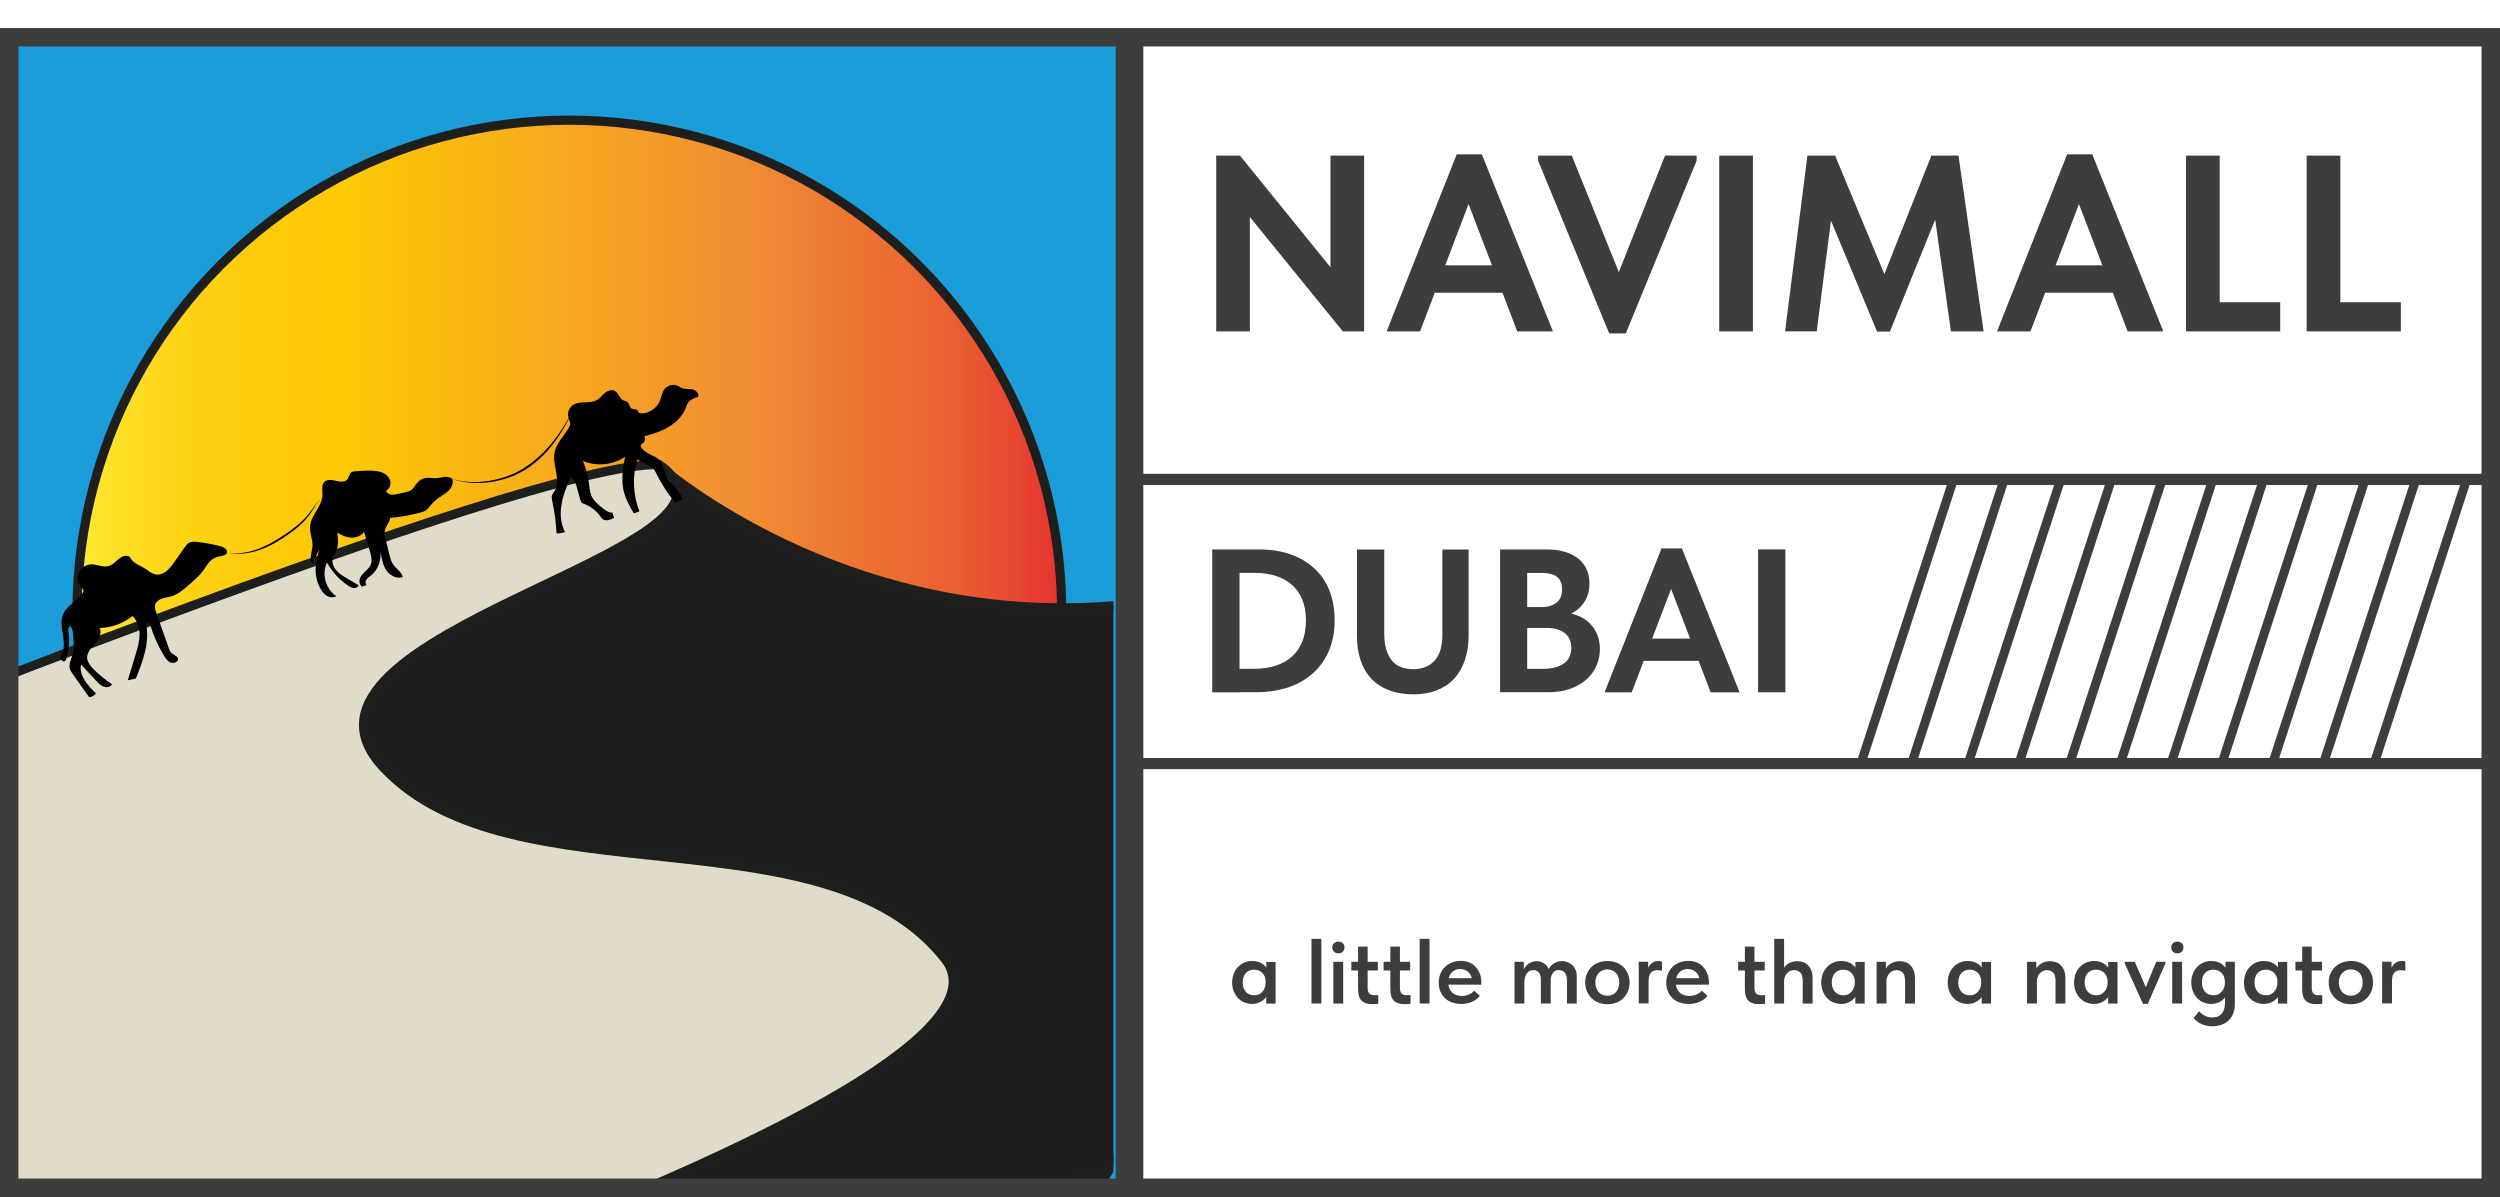 <?xml version="1.0" encoding="UTF-8"?> <svg xmlns="http://www.w3.org/2000/svg" xmlns:xlink="http://www.w3.org/1999/xlink" id="_Слой_1" data-name="Слой 1" viewBox="0 0 271.05 129.78"><defs><style> .cls-1 { fill: #1b9dd9; } .cls-2 { fill: #e1dcc9; } .cls-3 { fill: #3d3d3b; } .cls-4, .cls-5 { fill: none; } .cls-5, .cls-6, .cls-7 { stroke: #1e1e1c; stroke-miterlimit: 10; } .cls-6 { fill: url(#_Оранжевый_желтый_2); } .cls-7 { fill: #1d1d1c; } .cls-8 { clip-path: url(#clippath); } </style><linearGradient id="_Оранжевый_желтый_2" data-name="Оранжевый, желтый 2" x1="8.35" y1="66.41" x2="115.11" y2="66.41" gradientUnits="userSpaceOnUse"><stop offset="0" stop-color="#fdeb34"></stop><stop offset=".04" stop-color="#fde025"></stop><stop offset=".12" stop-color="#fdd213"></stop><stop offset=".2" stop-color="#fdca07"></stop><stop offset=".28" stop-color="#fdc804"></stop><stop offset=".67" stop-color="#f18f33"></stop><stop offset=".89" stop-color="#e96032"></stop><stop offset="1" stop-color="#e4332e"></stop></linearGradient><clipPath id="clippath"><rect class="cls-4" x="1" width="119.72" height="128.78"></rect></clipPath></defs><rect class="cls-1" x="1" y="4.04" width="121.46" height="124.74"></rect><circle class="cls-6" cx="61.73" cy="66.41" r="53.38"></circle><g class="cls-8"><path class="cls-7" d="M71.61,50.65c2.63,2.15,21.7,17.28,49.11,15.03,14.55-1.2,24.82-6.74,29.56-9.72-2.11,8.93-4.99,18.64-8.93,28.92-6.35,16.56-14.04,30.87-21.61,42.8-24.18,1.07-48.36,2.14-72.53,3.21l-19.51-63.6,43.92-16.63Z"></path><g><path class="cls-2" d="M71.46,50.37c13.21,9.18-43.73,18.19-29.84,32.89,13.89,14.7,47.81,4.17,60.84,20.7,11.98,15.19-100.16,49.17-100.16,49.17l-27.71-69.56S57.64,49.87,71.46,50.37Z"></path><path class="cls-5" d="M71.46,50.37c13.21,9.18-43.73,18.19-29.84,32.89,13.89,14.7,47.81,4.17,60.84,20.7,11.98,15.19-100.16,49.17-100.16,49.17l-27.71-69.56S57.64,49.87,71.46,50.37Z"></path></g><rect class="cls-4" x="-12.77" y="8.75" width="148.64" height="111.28"></rect></g><g><path class="cls-3" d="M131.85,16.87h2.59l11.14,13.75h-1.33v-13.75h3.65v19.06h-2.31l-11.11-13.67h1.03v13.67h-3.65v-19.06Z"></path><path class="cls-3" d="M157.94,16.73h2.72l7.71,19.2h-3.87l-5.77-15.09h.98l-5.75,15.09h-3.62l7.6-19.2ZM154.81,28.77h8.88v2.97h-8.88v-2.97Z"></path><path class="cls-3" d="M166.76,17.41v-.54h3.65l6.02,14.9h-1.82l5.91-14.9h3.43v.54l-7.68,18.74h-1.8l-7.71-18.74Z"></path><path class="cls-3" d="M190.05,35.93h-3.65v-19.06h3.65v19.06Z"></path><path class="cls-3" d="M195.96,16.87h3l6.24,15.01-1.82.16,6.02-15.17h2.94l2.72,19.06h-3.54l-1.96-13.92h.98l-5.64,13.94h-1.39l-5.72-13.78h.95l-1.77,13.75h-3.43l2.42-19.06Z"></path><path class="cls-3" d="M224.12,16.73h2.72l7.71,19.2h-3.87l-5.77-15.09h.98l-5.75,15.09h-3.62l7.6-19.2ZM220.99,28.77h8.88v2.97h-8.88v-2.97Z"></path><path class="cls-3" d="M240.65,34.43l-1.93-1.66h8.5v3.16h-10.21v-19.06h3.65v17.57Z"></path><path class="cls-3" d="M253.73,34.43l-1.93-1.66h8.5v3.16h-10.21v-19.06h3.65v17.57Z"></path></g><g><path class="cls-3" d="M134.39,75.06h-2.96v-15.49h2.96v15.49ZM138.33,72.17c.69-.23,1.28-.56,1.77-1.01.49-.44.85-.99,1.11-1.64.25-.65.38-1.4.38-2.26s-.13-1.61-.4-2.26c-.27-.65-.65-1.19-1.14-1.61s-1.08-.75-1.76-.96-1.43-.32-2.26-.32h-3.3v-2.54h3.74c1.31,0,2.48.18,3.5.55s1.88.89,2.59,1.56,1.24,1.47,1.6,2.41c.36.94.54,1.98.54,3.13,0,1.34-.23,2.51-.69,3.5-.46.99-1.07,1.8-1.85,2.44s-1.67,1.12-2.69,1.43-2.09.46-3.23.46h-3.54l.02-2.54h3.23c.88,0,1.67-.11,2.37-.34Z"></path><path class="cls-3" d="M150.61,74.84c-.77-.29-1.41-.71-1.92-1.25-.52-.54-.91-1.2-1.17-1.99-.27-.79-.4-1.67-.4-2.64v-9.38h2.96v9.11c0,.66.07,1.24.22,1.73.15.49.35.89.62,1.21.27.32.59.55.98.7.39.15.83.22,1.32.22.99,0,1.76-.31,2.32-.93s.84-1.54.84-2.77v-9.27h2.85v9.27c0,1.02-.14,1.92-.41,2.72-.27.8-.66,1.47-1.17,2.02-.51.55-1.14.97-1.88,1.26-.75.29-1.58.43-2.51.43-1,0-1.89-.15-2.65-.44Z"></path><path class="cls-3" d="M162.64,59.57h5.07c.77,0,1.44.09,2.01.28.58.18,1.06.44,1.45.76.39.32.68.71.87,1.16.19.45.29.94.29,1.47,0,.58-.09,1.08-.28,1.5-.18.43-.43.79-.74,1.1-.31.3-.66.55-1.06.73-.4.18-.81.3-1.24.34l.07-.53c.66.01,1.26.11,1.8.3.54.18,1,.45,1.37.79s.67.76.89,1.25c.21.49.32,1.04.32,1.63,0,.68-.13,1.31-.4,1.89-.27.58-.64,1.08-1.13,1.49-.49.41-1.07.74-1.76.97-.69.24-1.45.35-2.29.35h-5.24v-15.49ZM164.48,72.52h2.74c.56,0,1.04-.06,1.43-.17.39-.11.72-.27.97-.46.26-.2.45-.44.56-.72.12-.28.18-.59.18-.93s-.06-.67-.19-.94c-.13-.27-.3-.5-.53-.67-.23-.18-.51-.31-.84-.41-.33-.1-.71-.14-1.14-.14h-3.03v-2.26h2.5c.34,0,.65-.04.93-.13.28-.09.52-.21.72-.37s.35-.35.44-.6c.1-.24.14-.53.14-.85,0-.59-.18-1.03-.54-1.32-.36-.29-.91-.43-1.65-.43h-2.7l1.11-1.42v13.41l-1.11-1.59Z"></path><path class="cls-3" d="M180.14,59.46h2.21l6.26,15.6h-3.14l-4.69-12.26h.8l-4.67,12.26h-2.94l6.17-15.6ZM177.6,69.24h7.21v2.41h-7.21v-2.41Z"></path><path class="cls-3" d="M193.57,75.06h-2.96v-15.49h2.96v15.49Z"></path></g><g><path class="cls-3" d="M134.93,108.7c-.26-.11-.49-.27-.69-.47-.2-.2-.35-.45-.47-.74s-.18-.61-.18-.96.06-.67.17-.96c.11-.29.27-.53.47-.74s.42-.36.68-.47c.26-.11.53-.17.82-.17.24,0,.46.03.67.09s.38.15.53.26.27.24.37.38c.09.14.15.28.17.43v1.11h-.24c0-.19-.03-.36-.08-.52-.06-.16-.14-.3-.25-.42-.11-.12-.24-.21-.39-.28-.15-.07-.33-.11-.52-.11-.17,0-.33.03-.48.08-.15.06-.29.14-.41.26-.12.12-.21.26-.27.44-.06.17-.1.38-.1.6,0,.21.03.41.09.58.06.17.15.32.26.45.11.12.25.22.4.28.15.06.32.09.5.09s.36-.03.51-.1.28-.17.39-.3c.11-.13.19-.27.25-.44.06-.17.09-.35.09-.54h.29v1.06c-.04.17-.11.34-.22.49s-.24.29-.39.4c-.15.11-.33.2-.53.27s-.41.1-.64.1c-.27,0-.54-.06-.8-.17ZM137.29,107.69l-.06-.15v-1.94l.06-.07v-1.24h1.01v4.52h-1.01v-1.11Z"></path><path class="cls-3" d="M142.19,107.69v-5.9h1.07v7.01h-1.07v-1.11Z"></path><path class="cls-3" d="M144.63,103.18c-.12-.12-.19-.27-.19-.46s.06-.33.19-.45.29-.18.49-.18.35.06.47.18c.12.12.18.27.18.45s-.06.34-.18.46c-.12.12-.27.18-.47.18s-.36-.06-.49-.18ZM144.56,104.28h1.07v4.52h-1.07v-4.52Z"></path><path class="cls-3" d="M146.51,104.28h2.88v.94h-2.88v-.94ZM148.07,108.76c-.2-.07-.36-.17-.48-.3-.12-.13-.21-.3-.27-.51-.05-.2-.08-.45-.08-.73v-4.59h1.04v4.43c0,.13,0,.24.03.35s.06.19.11.26c.05.07.12.12.22.17.09.04.22.06.37.06.06,0,.13,0,.2,0,.07,0,.14-.01.22-.02v.95c-.08,0-.19.02-.3.03-.11,0-.22.01-.32.01-.29,0-.53-.03-.73-.1Z"></path><path class="cls-3" d="M150.01,104.28h2.88v.94h-2.88v-.94ZM151.57,108.76c-.2-.07-.36-.17-.48-.3-.12-.13-.21-.3-.27-.51-.05-.2-.08-.45-.08-.73v-4.59h1.04v4.43c0,.13,0,.24.03.35s.06.19.11.26c.05.07.12.12.22.17.09.04.22.06.37.06.06,0,.13,0,.2,0,.07,0,.14-.01.22-.02v.95c-.08,0-.19.02-.3.03-.11,0-.22.01-.32.01-.29,0-.53-.03-.73-.1Z"></path><path class="cls-3" d="M153.92,107.69v-5.9h1.07v7.01h-1.07v-1.11Z"></path><path class="cls-3" d="M157.44,108.7c-.3-.11-.55-.27-.77-.47-.21-.2-.38-.44-.5-.73-.12-.28-.18-.6-.18-.96s.06-.7.19-.99.29-.54.51-.74c.22-.2.47-.36.76-.47.29-.11.6-.16.92-.16.35,0,.67.06.95.18.28.12.51.29.7.51.19.21.34.46.44.74.1.28.15.58.15.9v.25h-3.97v-.7h3.58l-.64.52v-.31c0-.17-.03-.32-.09-.47-.06-.14-.15-.27-.26-.38-.11-.11-.25-.2-.4-.26s-.32-.1-.52-.1-.36.03-.52.1c-.16.07-.29.16-.41.29-.11.12-.2.27-.27.45-.06.17-.1.37-.1.59,0,.23.04.44.11.63.07.18.17.34.3.47.13.13.28.23.47.29.18.07.38.1.6.1.27,0,.52-.05.76-.15.24-.1.43-.24.58-.42l.62.56c-.23.29-.52.51-.88.66-.36.15-.74.22-1.16.22-.35,0-.68-.06-.98-.17Z"></path><path class="cls-3" d="M164.2,107.69v-3.41h1.01v1.24l.06.07v3.21h-1.07v-1.11ZM166.83,105.43c-.14-.17-.34-.25-.59-.25-.16,0-.3.03-.42.1-.12.07-.22.16-.3.28s-.14.27-.19.44c-.04.17-.06.36-.06.57h-.24v-.81c.01-.22.06-.42.15-.61.09-.19.2-.35.34-.49.14-.14.3-.25.49-.33s.38-.12.59-.12.39.04.56.11c.17.07.32.17.45.3.13.13.23.28.31.46.08.18.12.38.14.6l.07.26v2.86h-1.07v-2.58c0-.35-.07-.61-.22-.78ZM169.82,105.78c-.05-.14-.11-.26-.19-.35-.08-.09-.17-.16-.28-.2-.11-.04-.22-.06-.34-.06-.15,0-.29.03-.4.09-.11.06-.21.15-.28.27-.07.11-.13.25-.17.42-.04.16-.06.35-.06.57h-.39v-.78c.02-.21.07-.41.16-.6.09-.19.2-.35.35-.49.15-.14.32-.25.51-.33s.4-.12.62-.12.43.04.62.12c.19.08.36.19.51.33.15.14.26.32.35.52s.12.42.12.67v2.96h-1.06v-2.51c0-.19-.02-.36-.07-.5Z"></path><path class="cls-3" d="M173.31,108.7c-.29-.11-.55-.28-.76-.49-.21-.21-.38-.46-.5-.74-.12-.28-.18-.6-.18-.95s.06-.65.18-.94c.12-.29.29-.53.5-.74.21-.21.47-.37.77-.48s.62-.17.96-.17.67.06.96.17.55.27.76.48c.21.2.38.45.5.74.12.29.18.6.18.94s-.06.67-.18.96c-.12.29-.29.54-.5.75-.21.21-.47.37-.76.48s-.61.17-.95.17-.67-.06-.96-.17ZM174.81,107.85c.16-.07.29-.17.4-.29.11-.13.2-.28.26-.46s.09-.37.09-.58-.03-.39-.08-.56c-.06-.17-.14-.32-.26-.45-.11-.13-.25-.23-.41-.3-.16-.07-.34-.11-.54-.11s-.38.04-.54.11c-.16.07-.29.17-.41.3-.11.13-.2.28-.26.45-.06.17-.09.36-.09.56s.03.39.09.57c.06.18.15.33.26.46.11.13.25.23.41.3.16.07.34.11.54.11s.38-.04.54-.11Z"></path><path class="cls-3" d="M179.99,104.22c.07,0,.14.02.2.03v1c-.07-.02-.15-.04-.24-.04-.09-.01-.17-.02-.25-.02-.19,0-.34.03-.46.08-.12.06-.22.14-.3.25-.08.11-.13.24-.16.4-.03.16-.04.34-.04.54v2.33h-1.07v-4.52h1.02v1.31l-.12-.26c.02-.11.06-.24.11-.37.05-.13.13-.25.23-.37.1-.11.22-.2.37-.28.15-.07.33-.11.54-.11.05,0,.12,0,.19,0Z"></path><path class="cls-3" d="M182.11,108.7c-.3-.11-.55-.27-.77-.47-.21-.2-.38-.44-.5-.73-.12-.28-.18-.6-.18-.96s.06-.7.19-.99.29-.54.51-.74c.22-.2.47-.36.76-.47.29-.11.6-.16.92-.16.35,0,.67.06.95.18.28.12.51.29.7.51.19.21.34.46.44.74.1.28.15.58.15.9v.25h-3.97v-.7h3.58l-.64.52v-.31c0-.17-.03-.32-.09-.47-.06-.14-.15-.27-.26-.38-.11-.11-.25-.2-.4-.26s-.32-.1-.52-.1-.36.03-.52.1c-.16.07-.29.16-.41.29-.11.12-.2.27-.27.45-.06.17-.1.37-.1.59,0,.23.04.44.11.63.07.18.17.34.3.47.13.13.28.23.47.29.18.07.38.1.6.1.27,0,.52-.05.76-.15.24-.1.43-.24.58-.42l.62.56c-.23.29-.52.51-.88.66-.36.15-.74.22-1.16.22-.35,0-.68-.06-.98-.17Z"></path><path class="cls-3" d="M188.45,104.28h2.88v.94h-2.88v-.94ZM190.01,108.76c-.2-.07-.36-.17-.48-.3-.12-.13-.21-.3-.27-.51-.05-.2-.08-.45-.08-.73v-4.59h1.04v4.43c0,.13,0,.24.03.35s.06.19.11.26c.05.07.12.12.22.17.09.04.22.06.37.06.06,0,.13,0,.2,0,.07,0,.14-.01.22-.02v.95c-.08,0-.19.02-.3.03-.11,0-.22.01-.32.01-.29,0-.53-.03-.73-.1Z"></path><path class="cls-3" d="M192.36,107.69v-5.9h1.07v7.01h-1.07v-1.11ZM195.4,105.8c-.05-.14-.12-.26-.21-.35s-.19-.16-.31-.2c-.12-.04-.24-.07-.37-.07-.17,0-.32.04-.46.11-.14.07-.25.17-.35.29-.09.12-.17.26-.22.42-.05.16-.08.33-.08.52h-.22v-1.03c.03-.17.09-.33.18-.48.09-.15.21-.29.35-.41.14-.12.31-.21.5-.28.19-.07.4-.11.64-.11.25,0,.47.04.68.12s.38.2.53.36c.15.16.26.35.34.57s.12.48.12.78v2.77h-1.07v-2.49c0-.2-.03-.37-.08-.52Z"></path><path class="cls-3" d="M198.8,108.7c-.26-.11-.49-.27-.69-.47-.2-.2-.35-.45-.47-.74s-.18-.61-.18-.96.06-.67.17-.96c.11-.29.27-.53.47-.74s.42-.36.68-.47c.26-.11.53-.17.82-.17.24,0,.46.03.67.09s.38.15.53.26.27.24.37.38c.09.14.15.28.17.43v1.11h-.24c0-.19-.03-.36-.08-.52-.06-.16-.14-.3-.25-.42-.11-.12-.24-.21-.39-.28-.15-.07-.33-.11-.52-.11-.17,0-.33.03-.48.08-.15.06-.29.14-.41.26-.12.12-.21.26-.27.44-.06.17-.1.38-.1.6,0,.21.03.41.09.58.06.17.15.32.26.45.11.12.25.22.4.28.15.06.32.09.5.09s.36-.03.51-.1.28-.17.39-.3c.11-.13.19-.27.25-.44.06-.17.09-.35.09-.54h.29v1.06c-.04.17-.11.34-.22.49s-.24.29-.39.4c-.15.11-.33.2-.53.27s-.41.1-.64.1c-.27,0-.54-.06-.8-.17ZM201.16,107.69l-.06-.15v-1.94l.06-.07v-1.24h1.01v4.52h-1.01v-1.11Z"></path><path class="cls-3" d="M203.46,107.69v-3.41h1.01v1.24l.06.07v3.21h-1.07v-1.11ZM206.5,105.8c-.05-.14-.12-.26-.21-.35s-.19-.16-.31-.2c-.12-.04-.24-.07-.37-.07-.17,0-.32.04-.46.11-.14.07-.25.17-.35.29-.09.12-.17.26-.22.42-.05.16-.08.33-.08.52h-.22v-1.03c.03-.17.09-.33.18-.48.09-.15.21-.29.35-.41.14-.12.31-.21.5-.28.19-.07.4-.11.64-.11.25,0,.47.04.68.12s.38.2.53.36c.15.16.26.35.34.57s.12.48.12.78v2.77h-1.07v-2.49c0-.2-.03-.37-.08-.52Z"></path><path class="cls-3" d="M212.51,108.7c-.26-.11-.49-.27-.69-.47-.2-.2-.35-.45-.47-.74s-.18-.61-.18-.96.06-.67.17-.96c.11-.29.27-.53.47-.74s.42-.36.68-.47c.26-.11.53-.17.82-.17.24,0,.46.03.67.09s.38.15.53.26.27.24.37.38c.09.14.15.28.17.43v1.11h-.24c0-.19-.03-.36-.08-.52-.06-.16-.14-.3-.25-.42-.11-.12-.24-.21-.39-.28-.15-.07-.33-.11-.52-.11-.17,0-.33.03-.48.08-.15.06-.29.14-.41.26-.12.12-.21.26-.27.44-.06.17-.1.38-.1.6,0,.21.03.41.09.58.06.17.15.32.26.45.11.12.25.22.4.28.15.06.32.09.5.09s.36-.03.51-.1.28-.17.39-.3c.11-.13.19-.27.25-.44.06-.17.09-.35.09-.54h.29v1.06c-.04.17-.11.34-.22.49s-.24.29-.39.4c-.15.11-.33.2-.53.27s-.41.1-.64.1c-.27,0-.54-.06-.8-.17ZM214.86,107.69l-.06-.15v-1.94l.06-.07v-1.24h1.01v4.52h-1.01v-1.11Z"></path><path class="cls-3" d="M219.77,107.69v-3.41h1.01v1.24l.06.07v3.21h-1.07v-1.11ZM222.81,105.8c-.05-.14-.12-.26-.21-.35s-.19-.16-.31-.2c-.12-.04-.24-.07-.37-.07-.17,0-.32.04-.46.11s-.25.17-.35.29-.17.26-.21.42c-.05.16-.08.33-.08.52h-.22v-1.03c.03-.17.08-.33.17-.48.09-.15.21-.29.35-.41.14-.12.31-.21.5-.28.19-.07.4-.11.64-.11.25,0,.47.04.68.12s.38.2.53.36c.15.16.26.35.34.57s.12.48.12.78v2.77h-1.07v-2.49c0-.2-.03-.37-.08-.52Z"></path><path class="cls-3" d="M226.21,108.7c-.26-.11-.49-.27-.69-.47-.2-.2-.35-.45-.47-.74-.12-.29-.18-.61-.18-.96s.06-.67.17-.96c.11-.29.27-.53.47-.74.2-.2.42-.36.68-.47.26-.11.53-.17.82-.17.24,0,.46.03.67.09.2.06.38.15.53.26s.27.24.37.38c.09.14.15.28.17.43v1.11h-.24c0-.19-.03-.36-.08-.52s-.14-.3-.25-.42c-.11-.12-.24-.21-.39-.28-.15-.07-.33-.11-.52-.11-.17,0-.33.03-.48.08-.15.06-.29.14-.41.26-.12.12-.21.26-.27.44-.06.17-.09.38-.09.6,0,.21.03.41.09.58s.15.32.26.45c.11.12.25.22.4.28s.32.09.5.09.36-.03.51-.1c.15-.07.28-.17.39-.3.11-.13.19-.27.25-.44s.09-.35.09-.54h.29v1.06c-.04.17-.11.34-.22.49-.11.15-.24.29-.39.4s-.33.2-.53.27-.41.1-.64.1c-.27,0-.54-.06-.8-.17ZM228.57,107.69l-.06-.15v-1.94l.06-.07v-1.24h1.01v4.52h-1.01v-1.11Z"></path><path class="cls-3" d="M230.37,104.46v-.18h1.08l1.46,3.36h-.51l1.37-3.36h1v.18l-1.91,4.38h-.52l-1.97-4.38Z"></path><path class="cls-3" d="M235.59,103.18c-.12-.12-.18-.27-.18-.46s.06-.33.18-.45c.12-.12.29-.18.49-.18s.35.06.47.18.18.27.18.45-.06.34-.18.46c-.12.12-.27.18-.47.18s-.36-.06-.49-.18ZM235.51,104.28h1.07v4.52h-1.07v-4.52Z"></path><path class="cls-3" d="M238.92,108.7c-.26-.11-.49-.27-.69-.47-.2-.2-.35-.45-.47-.74-.12-.29-.18-.61-.18-.96s.06-.67.17-.96c.11-.29.27-.53.47-.74.2-.2.42-.36.68-.47.26-.11.53-.17.82-.17.24,0,.46.03.67.09.2.06.38.15.53.26s.27.24.37.38c.09.14.15.28.17.43v1.11h-.24c0-.19-.03-.36-.08-.52s-.14-.3-.25-.42c-.11-.12-.24-.21-.39-.28-.15-.07-.33-.11-.52-.11-.17,0-.33.03-.48.08-.15.06-.29.14-.41.26-.12.12-.21.26-.27.44-.06.17-.09.38-.09.6,0,.21.03.41.09.58s.15.32.26.45c.11.12.25.22.4.28s.32.09.5.09.36-.03.51-.1c.15-.07.28-.17.39-.3.11-.13.19-.27.25-.44s.09-.35.09-.54h.29v1.06c-.04.17-.11.34-.22.49-.11.15-.24.29-.39.4s-.33.2-.53.27-.41.1-.64.1c-.27,0-.54-.06-.8-.17ZM239.26,111.21c-.19-.04-.37-.09-.55-.17-.17-.07-.33-.17-.48-.28-.15-.11-.28-.24-.39-.39l.59-.73c.09.1.19.19.29.27s.2.15.32.21.24.1.37.14c.13.03.27.05.43.05.23,0,.43-.03.6-.1.17-.07.31-.17.43-.3.12-.13.21-.3.27-.5.06-.2.09-.42.09-.68v-3.15l.06-.07v-1.24h1.01v4.61c0,.39-.06.74-.19,1.04s-.3.55-.52.75c-.22.2-.48.35-.78.45-.3.1-.61.15-.95.15-.2,0-.4-.02-.59-.06Z"></path><path class="cls-3" d="M244.62,108.7c-.26-.11-.49-.27-.69-.47-.2-.2-.35-.45-.47-.74-.12-.29-.17-.61-.17-.96s.06-.67.17-.96.27-.53.47-.74c.2-.2.42-.36.68-.47s.53-.17.82-.17c.24,0,.46.03.67.09.2.06.38.15.53.26s.27.24.37.38c.09.14.15.28.17.43v1.11h-.24c0-.19-.03-.36-.08-.52-.06-.16-.14-.3-.25-.42-.11-.12-.24-.21-.39-.28s-.33-.11-.52-.11c-.17,0-.33.03-.48.08-.15.06-.29.14-.41.26s-.21.26-.27.44c-.06.17-.1.38-.1.6,0,.21.03.41.09.58.06.17.15.32.26.45.11.12.25.22.4.28.15.06.32.09.5.09s.36-.03.51-.1c.15-.07.28-.17.39-.3s.19-.27.25-.44c.06-.17.09-.35.09-.54h.29v1.06c-.04.17-.11.34-.22.49-.11.15-.24.29-.39.4-.15.11-.33.2-.53.27s-.41.1-.64.1c-.27,0-.54-.06-.8-.17ZM246.97,107.69l-.06-.15v-1.94l.06-.07v-1.24h1.01v4.52h-1.01v-1.11Z"></path><path class="cls-3" d="M248.87,104.28h2.88v.94h-2.88v-.94ZM250.43,108.76c-.2-.07-.36-.17-.48-.3s-.21-.3-.27-.51-.08-.45-.08-.73v-4.59h1.04v4.43c0,.13,0,.24.03.35.02.1.05.19.11.26.05.07.12.12.21.17s.22.06.37.06c.06,0,.12,0,.2,0,.07,0,.14-.01.22-.02v.95c-.08,0-.19.02-.3.03-.11,0-.22.01-.32.01-.29,0-.53-.03-.73-.1Z"></path><path class="cls-3" d="M253.92,108.7c-.29-.11-.55-.28-.76-.49-.21-.21-.38-.46-.5-.74-.12-.28-.18-.6-.18-.95s.06-.65.18-.94c.12-.29.29-.53.5-.74.21-.21.47-.37.77-.48.3-.11.62-.17.96-.17s.67.06.96.17.55.27.76.48c.21.2.38.45.5.74.12.29.17.6.17.94s-.06.67-.18.96c-.12.29-.29.54-.5.75-.21.21-.47.37-.76.48s-.61.17-.95.17-.67-.06-.96-.17ZM255.41,107.85c.16-.07.29-.17.4-.29.11-.13.2-.28.26-.46.06-.18.09-.37.09-.58s-.03-.39-.08-.56c-.06-.17-.14-.32-.25-.45-.11-.13-.25-.23-.41-.3s-.34-.11-.54-.11-.38.04-.54.11-.29.17-.41.3c-.11.13-.2.28-.26.45-.06.17-.09.36-.09.56s.03.39.09.57c.06.18.15.33.26.46.11.13.25.23.41.3s.34.11.54.11.38-.04.54-.11Z"></path><path class="cls-3" d="M260.59,104.22c.07,0,.14.02.2.03v1c-.07-.02-.15-.04-.24-.04-.09-.01-.17-.02-.25-.02-.19,0-.34.03-.46.08-.12.06-.22.14-.3.25s-.13.24-.16.4c-.03.16-.04.34-.04.54v2.33h-1.07v-4.52h1.02v1.31l-.12-.26c.02-.11.06-.24.11-.37.05-.13.13-.25.23-.37s.22-.2.37-.28c.15-.07.33-.11.54-.11.05,0,.12,0,.19,0Z"></path></g><path class="cls-3" d="M271.05,129.78H0V3.04h271.05v126.74ZM2,127.78h267.05V5.04H2v122.74Z"></path><g><path d="M24.6,59.91c.08-.36-.36-.6-.71-.69-.81-.21-1.64-.37-2.47-.46-.32-.04-.66-.06-.94.1-.19.11-.32.3-.45.47l-1.11,1.58c-.27.38-.54.76-.9,1.03-.37.28-.85.44-1.29.31-.35-.1-.63-.37-.94-.57-.51-.34-1.22-.54-1.58-1.07-.05-.07-.08-.15-.14-.21-.16-.17-.44-.17-.67-.1-.67.2-.99.95-1.7,1.09-.62.13-1.24-.24-1.86-.2-.57.03-1.1.41-1.31.94-.21.53-.08,1.17.32,1.58.09.09.2.18.21.31.01.1-.04.2-.1.28-.58.87-1.71,1.33-2.12,2.29-.55,1.29.45,2.84-.07,4.14-.08.2-.2.4-.19.62s.25.44.44.33c.12-.06.16-.21.19-.34.19-.84.38-1.7.25-2.55-.05-.33-.13-.75.15-.94.7,1.03.5,2.41.1,3.59-.1.3-.21.61-.17.92.04.29.22.54.39.78.58.82,1.16,1.64,1.73,2.45.29-.01.57-.17.74-.41-.89-.86-1.85-1.94-1.62-3.15.55.6,1.11,1.19,1.66,1.79.23.25.48.51.8.63.32.12.75.04.91-.26-.71-.47-1.38-1.01-1.98-1.61-.35-.35-.7-.77-.72-1.26-.02-.61.46-1.11.86-1.57.4-.46.77-1.11.5-1.66,1.28-.03,2.55-.49,3.55-1.3.55.5.78,1.28.77,2.03s-.23,1.47-.44,2.18c-.28.92-.56,1.84-.84,2.76.29-.07.58-.14.88-.2.77-1.92,1.56-4,1.08-6.02.15.03.29.07.44.1.36,1.21.87,2.37,1.53,3.45.17.29.37.58.67.72.3.14.74.05.85-.27.06-.38-.49-.51-.75-.78-.12-.13-.18-.29-.24-.46-.47-1.31-.94-2.63-1.39-3.95-.08-.23-.16-.47-.11-.71.07-.36.39-.61.74-.74.34-.12.71-.15,1.06-.26.66-.2,1.21-.66,1.74-1.11.65-.56,1.31-1.12,1.8-1.83.19-.28.36-.59.6-.83.27-.27.62-.46,1-.54.35-.07.8-.11.88-.45Z"></path><path d="M48.15,51.71c-.24.02-.47.1-.7.12-.5.06-1.02-.11-1.5.04-.38.11-.69.41-.91.73-.14.2-.27.42-.47.55-.15.1-.32.14-.49.18-.31.07-.62.15-.93.22-.24.06-.49.11-.74.08-.25-.04-.49-.19-.56-.43.4-.18.57-.7.44-1.11-.13-.42-.49-.73-.9-.88s-.85-.18-1.29-.19c-.56,0-1.13.03-1.69.09-.11.01-.22.03-.31.09-.24.15-.24.5-.4.73-.26.37-.81.32-1.24.21-.43-.11-.96-.21-1.28.1-.36.35-.21.94-.22,1.44-.04,1.25-1.29,2.2-1.35,3.45-.03.68.3,1.34.27,2.02-.03.65-.38,1.36-.02,1.9.29-.47.53-.98.72-1.5-.05.54-.23,1.05-.31,1.59-.14.88.01,1.81.43,2.6.17.33.4.65.71.84.32.2.74.25,1.06.06-1.16-.75-1.62-2.4-1.02-3.64.56,1,1.35,1.86,2.3,2.5.18.12.38.24.6.26.22.02.47-.09.53-.31-.4-.24-.81-.47-1.21-.71-.43-.25-.87-.51-1.2-.89-.33-.38-.52-.91-.38-1.39.08-.26.24-.48.36-.73.28-.61.21-1.32.13-1.99.44.3.95.52,1.48.55.53.02,1.1-.18,1.41-.62.21.7.42,1.39.63,2.09.14.47.28.99.1,1.45-.12.3-.37.53-.61.76-.24.22-.48.47-.58.78-.1.31-.02.71.27.86.14-.09.31-.15.48-.17-.17-.13-.17-.4-.05-.58s.3-.3.47-.43c.9-.7,1.3-1.98.94-3.07.21.75.27,1.56.63,2.25s1.19,1.23,1.92.94c-.14-.57-.74-.89-1.06-1.37-.19-.28-.28-.62-.37-.95-.17-.66-.33-1.33-.47-2.01-.05-.23-.09-.46-.05-.69.08-.49.54-.88.57-1.38,1.12-.1,2.23-.29,3.31-.59.19-.05.39-.11.55-.22.22-.14.37-.36.54-.56.25-.3.54-.57.86-.8.38-.27.8-.49,1.12-.82s.53-.83.36-1.27c-.26-.15-.56-.22-.86-.2Z"></path><path d="M75.09,42.21c-.38-.07-.78.01-1.14-.13-.17-.07-.32-.18-.48-.25-.47-.21-1.06-.07-1.39.32-.31.38-.36.9-.55,1.35-.32.75-1.1,1.28-1.91,1.32-.14,0-.29,0-.38-.11-.05-.06-.07-.15-.12-.21-.15-.18-.47-.09-.67-.22-.22-.14-.2-.49-.4-.67-.13-.13-.34-.14-.5-.22-.41-.21-.5-.81-.92-1.02-.35-.17-.77,0-1.06.25-.29.25-.53.57-.87.76-.77.43-1.83.04-2.57.53-.44.29-.65.88-.5,1.39.07.24.22.47.19.72-.02.12-.08.23-.14.34-.53.9-1.36,1.68-1.56,2.71-.13.72.06,1.44.19,2.16s.16,1.51-.25,2.11c-.07.11-.16.21-.2.32-.09.22-.03.47.02.7.25,1.14.4,2.3.46,3.46.31.02.63-.03.92-.14-.49-.9-.55-1.99-.38-3,.17-1.01.57-1.97.96-2.92.41.14.58.62.69,1.03.13.46.25.92.38,1.38.03.12.07.24.15.32.07.07.17.1.27.14.69.26,1.3.72,1.73,1.32.09.12.17.25.29.34.35.25.84.06,1.22-.14-.05-.19-.11-.37-.16-.56-.48-.01-.89-.34-1.25-.64-.37-.31-.75-.63-.98-1.07-.24-.47-.26-1.01-.33-1.52-.11-.82-.33-1.63-.66-2.39,1.47.63,3.26.46,4.58-.45-.22,1.21-.44,2.45-.17,3.65.2.89.66,1.7,1.11,2.5.2-.08.41-.15.61-.23-.69-1.78-.78-3.8-.23-5.63.43.23.85.46,1.28.68.15.08.3.16.43.28.15.15.25.35.34.54.56,1.12,1.24,2.18,2.02,3.15.27-.09.55-.19.82-.28-.2-1.12-1.44-1.76-1.85-2.82-.16-.41-.19-.88-.43-1.25-.5-.76-1.71-.81-2.17-1.59-.04-.07-.08-.16-.06-.24.03-.12.16-.18.25-.25.21-.17.27-.5.13-.73.91-.24,1.83-.53,2.64-1.01.81-.49,1.52-1.19,1.86-2.07.07-.19.13-.39.25-.56.24-.35.67-.5,1.07-.63.18-.34-.21-.73-.59-.8Z"></path><path d="M62.01,44.7s-.1.23-.3.63c-.19.39-.48.94-.87,1.56-.39.62-.88,1.3-1.46,1.96-.58.65-1.26,1.27-1.97,1.77-.39.28-.82.53-1.27.75-.45.22-.93.4-1.41.55-.96.29-1.94.44-2.81.45-.86.01-1.6-.1-2.11-.22-.26-.06-.46-.12-.59-.17-.14-.05-.21-.07-.21-.07,0,0,.14.04.4.11.26.07.65.15,1.13.2.97.1,2.38.05,3.91-.41.76-.23,1.55-.56,2.29-1.02.75-.46,1.46-1.04,2.11-1.68,1.31-1.3,2.35-2.88,3.15-4.41Z"></path><path d="M34.73,54.12s-.03.04-.09.1c-.06.07-.14.17-.24.3-.2.26-.42.67-.73,1.13-.31.45-.74.94-1.23,1.37-.49.44-1.05.84-1.59,1.2-.6.39-1.26.79-1.95,1.1-.69.31-1.4.54-2.04.64-.64.11-1.21.09-1.6.05-.2-.02-.35-.05-.46-.07-.11-.02-.16-.03-.16-.03,0,0,.11.02.31.04.2.02.5.04.87.03.74-.02,1.77-.24,2.85-.75.54-.25,1.1-.56,1.66-.92.56-.35,1.13-.74,1.67-1.17.54-.43,1.06-.9,1.48-1.44.43-.53.77-1.14,1.25-1.58Z"></path></g><rect class="cls-3" x="120.96" y="4.04" width="3" height="124.74"></rect><rect class="cls-3" x="122.46" y="51.37" width="147.59" height="1.21"></rect><rect class="cls-3" x="122.46" y="82.18" width="147.59" height="1.21"></rect><rect class="cls-3" x="190.42" y="67.11" width="32.54" height=".98" transform="translate(78.45 243.22) rotate(-71.97)"></rect><rect class="cls-3" x="195.92" y="67.11" width="32.54" height=".98" transform="translate(82.25 248.45) rotate(-71.97)"></rect><rect class="cls-3" x="202.05" y="67.11" width="32.54" height=".98" transform="translate(86.48 254.28) rotate(-71.97)"></rect><rect class="cls-3" x="207.55" y="67.11" width="32.54" height=".98" transform="translate(90.28 259.51) rotate(-71.97)"></rect><rect class="cls-3" x="213.05" y="67.11" width="32.54" height=".98" transform="translate(94.08 264.74) rotate(-71.97)"></rect><rect class="cls-3" x="218.56" y="67.11" width="32.54" height=".98" transform="translate(97.87 269.97) rotate(-71.97)"></rect><rect class="cls-3" x="224.06" y="67.11" width="32.54" height=".98" transform="translate(101.67 275.2) rotate(-71.97)"></rect><rect class="cls-3" x="229.56" y="67.11" width="32.54" height=".98" transform="translate(105.47 280.44) rotate(-71.97)"></rect><rect class="cls-3" x="235.06" y="67.11" width="32.54" height=".98" transform="translate(109.27 285.67) rotate(-71.97)"></rect><rect class="cls-3" x="240.56" y="67.11" width="32.54" height=".98" transform="translate(113.07 290.9) rotate(-71.97)"></rect><rect class="cls-3" x="246.06" y="67.11" width="32.54" height=".98" transform="translate(116.87 296.13) rotate(-71.97)"></rect></svg> 
